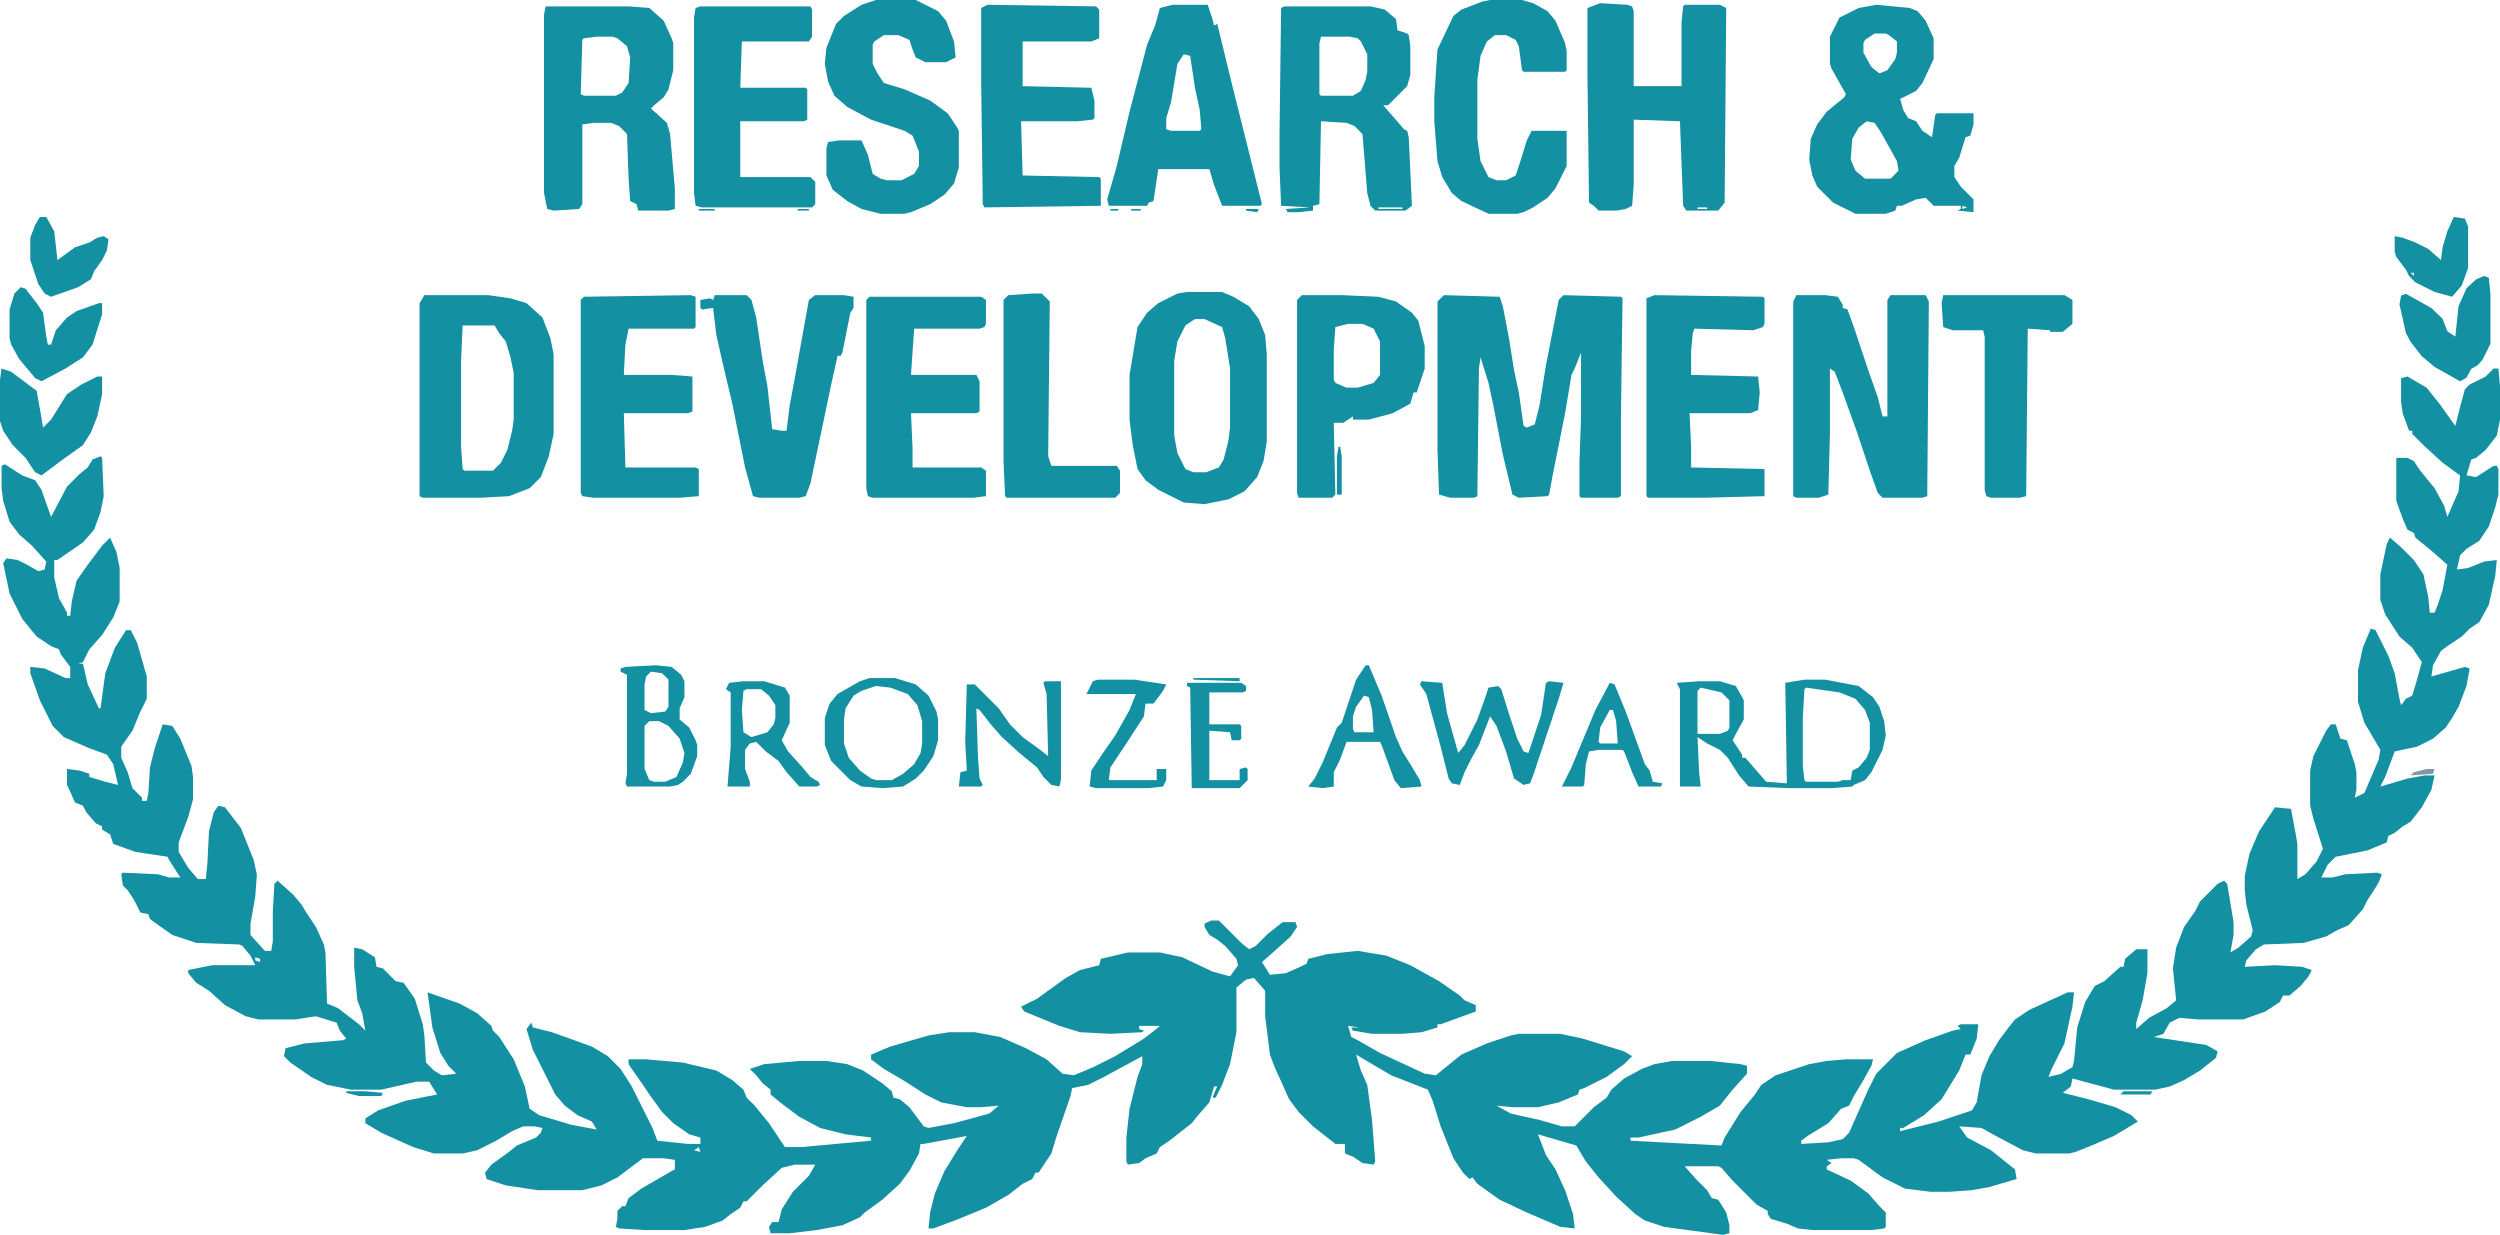 <?xml version="1.0" encoding="UTF-8"?> <svg xmlns="http://www.w3.org/2000/svg" viewBox="0 0 1253.6 619.2"><defs><style>.cls-1{fill:#1390a1;}.cls-2{fill:#8398a0;}</style></defs><g id="Layer_2" data-name="Layer 2"><g id="Layer_1-2" data-name="Layer 1"><path class="cls-1" d="M1250.4,184.8h2.4l.8,8.8v16.8l-1.6,8-5.6,7.2-4.8,4-2.4.8-2.4,8,4.8.8,8.8-5.6h1.6l.8,1.6V248l-1.6,6.4L1248,264l-4.8,7.2-6.4,4-3.2,3.2-1.6,7.2,5.6-.8,8-3.2,6.4-.8-.8,8-3.2,14.4-4.8,8.8-4.8,3.2-4,4-7.2,4.8-3.2,2.4-4,7.2-.8,5.6,16.8-4.8,2.4.8-1.6,8.8-4,10.4-3.2,5.6-3.2,4.8-6.4,5.6-8,4-11.2,2.4-4.8,12.8-2.4,4.8,13.6-4,8.8-1.6h4.8l-1.6,7.2-4.8,8.8-5.6,7.2-4,2.4-4,3.2-3.2,1.6-.8,3.2-9.6,4-16,3.2-4,4L1164,440h5.6l6.4-1.6,16-.8,2.4.8-1.6,4-2.4,4-3.2,4.8-2.4,4.8-7.2,8-5.6,2.4-5.6,3.2-11.2,3.2-20,.8-4,2.4-4.8,5.6-.8,3.2,15.2-.8,13.6.8,4.8,1.6-1.6,3.2-4,4.8-5.6,4.8h-3.2l-1.6,3.2-7.2,4.8-11.2,4h-22.4l-9.6-.8-4.8,2.4-3.2,5.6L1080,520l26.4,4,5.6,3.2-.8,3.2-8,6.4-8,4.8-7.2,3.2-7.2,1.6H1060l-20.8-5.6-.8,4-4,3.2,12.8,3.2,13.6,4,8,4,3.2,3.2-12,7.2-11.2,4.8-8,3.2-3.2.8h-16.8l-6.4-1.6-13.6-7.2-7.2-4-11.2-.8,4,5.6,12,6.4,12,9.6.8,4.8-13.6,4-8.8,1.6-11.2.8H968L955.2,596,944,590.4l-12-8.8-2.4-.8h-6.4l-7.2.8,2.4,1.6-2.4,1.6v1.6l12,5.6,8.8,6.4,5.6,6.4,3.2,3.2v7.2l-.8.8-6.4.8H908.8l-7.2-.8-5.6-2.4-8-2.4-1.6-2.4v-1.6l-5.6-3.2-12-12-5.6-6.4-1.6-.8H844.8l5.6,6.4,5.6,5.6,2.4,4,3.2.8,4,6.4,1.6,6.4v4l-3.2.8-29.6-4-9.6-3.2-4.8-3.2-9.6-8.8-8.8-9.6-6.4-8-4.8-8-19.2-5.6,4,10.4,4.8,7.2,4.8,10.4,4,12,.8,7.2-7.2-.8L765.6,608,752,601.6l-11.2-8-2.4-3.2-1.6.8-3.2-3.2-4.8-7.2-6.4-16-4-12.8-2.4-5.6-18.4-7.2-13.6-8-4-2.4,2.4,8,3.2,7.2,2.4,17.6,1.6,20.8-.8,1.6-5.6-.8-4.8-3.2-4-1.6v-4.8h-4.8l-11.2-8.8-7.2-7.2-4.8-6.4-3.2-7.2-4-8.8-2.4-6.4-2.4-19.2V496.8l-5.6-6.4-4,.8-4.8,4v22.4l-3.2,16-4,10.4-3.2,6.4H608l1.6-4,.8-1.6h-1.6l-2.4,8-5.6,6.4-3.2,4L586.4,572l-4.8,3.2-1.6,3.2-5.6,2.4-3.2,2.4-5.6.8-.8-1.6v-12l1.6-14.4,4-16,2.4-6.4v-4L553.6,540l-8,4-8,1.6-.8,4-7.2,20.8-2.4,8-6.4,9.6h-1.6l-1.6,3.2-4.8,2.4-7.2,5.6-11.2,6.4-13.6,5.6L468,616h-2.4l.8-8,2.4-9.6,4.8-11.2,6.4-10.4,4.8-7.2-21.6,4h-1.6l-.8,4.8-4.8,8.8-4.8,6.4-8.8,8-8.8,6.4-2.4,2.4-8.8,4-12.8,2.4L396,618.4h-9.6l-.8-3.2,1.6-2.4h3.2l1.6-6.4,5.6-8.8,8-8,3.2-5.6H398.4l-6.4,1.6-9.6,8.8-8,8h-1.6l-1.6,3.2-4.8,3.2-4,3.2-8.8,3.2-10.4,1.6h-20l-12.8-.8-1.6-.8.8-4v-4l2.4-2.4h1.6l1.6-4,6.4-4.8,15.2-8.8,1.6-.8v-4.8l-5.6-.8H322.4l-12.8,9.6-8,4-9.6,2.4H269.6l-16-2.4-9.6-3.2-.8-3.2,3.2-4,8.8-6.4,4-3.2,9.6-4,2.4-2.4.8-2.4-4-.8h-5.6l-5.6,2.4-8,4.8-9.6,4.8-7.2,1.6H217.6l-10.4-3.2-16-7.2-8-4.8v-2.4l6.4-4,13.6-4.8,16-3.2-4-6.4h-6.4l-17.6,4H176L164,544l-8-4-10.4-7.2-3.2-3.2.8-4,9.6-2.4,19.2-1.6,1.6-.8-3.2-4-1.6-4-10.4-3.2L148,511.2H129.6l-6.4-1.6L112.8,504l-8-7.2-6.4-4-4-4.8v-1.6l12-2.4H128l-2.4-4.8-4-4.8-1.6-.8-21.6-.8-12-4-8-5.6-3.2-2.4-.8-2.4-4-.8-3.2-6.4L64,446.4,61.6,444l-.8-5.6.8-.8,17.6.8,5.6,1.6h5.6l-5.6-8.8-.8-1.6-16-2.4-11.2-4-1.6-4.8-4-2.4v-1.6L48,412.8l-4.8-5.6L41.6,404l-4-1.6-3.2-7.2-.8-1.6v-8l6.4.8,4.8,1.6v1.6l8,2.4,6.4,1.6-2.4-10.4-3.2-4.8-8.8-3.2L32,369.6,26.4,364,20,351.2l-4.8-13.6v-3.2l7.2.8L32.8,340h2.4v-5.6L30.4,328l-.8-2.4-4-1.6-7.2-4.8-7.2-8.8L4.8,297.6,1.6,282.4,3.2,280l5.6.8,4.8,2.4,5.6,3.2,3.2-.8.8-4-7.2-8L9.6,268l-4.8-6.4L1.6,251.2l-.8-6.4V233.6l1.6-.8,8.8,5.6,6.4,2.4,3.2,4.8,4.8,13.6,8-15.2,6.4-6.4,4-3.2,2.4-4,4-1.6.8.8.8,19.2-1.6,8-3.2,8.8L41.6,272l-12.8,8.8H27.2v8.8L29.6,300l4,7.2v1.6h1.6l.8-7.2,2.4-10.4,5.6-8,7.2-9.6,4-4,3.2,7.2,1.6,8v16.8l-3.2,8-5.6,8.8-6.4,7.2L41.6,332l-2.4.8h2.4L44,343.2l5.6,12h.8l2.4-17.6,4.8-12.8,5.6-8.8h2.4l3.2,6.4,4.8,16.8v11.2l-3.2,6.4-4,9.6-5.6,8V380l3.2,7.2,2.4,8,4.8,4.8v1.6h2.4l.8-4,.8-12.8,2.4-9.6,4-12,4.8.8,4,6.4L96,384l.8,5.6v11.2l-2.4,8.8-4.8,12.8v4.8l4.8,8,4.8,5.6h4l.8-8,.8-16,2.4-9.6,2.4-3.2,3.2.8,8,10.4,6.4,16,1.6,7.2-.8,11.2-2.4,13.6v5.6l7.2,8H136l.8-4.8V456.8l.8-13.6,1.6-1.6,8,7.2,4,4.8,2.4,4,4.8,7.2,4,8.8.8,4,.8,25.6,5.6,2.4,10.4,8,3.2,3.2-1.6-8.8-2.4-6.4-1.6-16.8v-9.6l4,.8,6.4,4,.8,4.8,3.2.8,6.4,6.4,4,.8,5.6,8,4,12.8.8,5.6.8,13.6,4,4,4,2.4,7.2-.8-4-4-4-6.4-4-12.8-2.4-17.6,16,5.6,8.8,4.8,7.2,6.4.8,2.4,3.2,3.2,7.2,11.2,5.6,13.6,2.4,11.2,4.8,3.2,16,4.8,12.8,2.4-2.4-4-7.2-3.2-6.4-4.8-4.8-5.6-11.2-22.4L264,516l2.4-3.2.8,2.4,9.6,2.4,20,7.2,8,4.8,6.4,6.4,5.6,8.8,10.4,20.8,2.4,6.4,15.2,1.6h6.4v-3.2l-5.6-1.6-8-5.6-5.6-5.6-6.4-8.8-3.2-4.8-5.6-8-1.6-2.4v-2.4H324l18.4,1.6,16.8,4,8,4.8,5.6,4.8,1.6,4,4,4,7.2,8.8,8,12h8l35.2-3.2v-1.6L424,568.8l-12.8-3.2L400.8,560l-9.6-7.2-4.8-4v-2.4l-4-3.2-3.2-4L376,536l7.2-2.4,17.6-1.6h13.6l10.4,1.6,8,3.2,9.6,6.4,4.8,4,.8,3.2,3.2.8,4.8,4,7.2,9.6,2.4.8,12.8-2.4,17.6-4.8,4.8-4-8.8.8h-7.2L472,552.8l-8-4-11.2-7.2-9.6-5.6-6.4-4.8v-2.4l9.6-4,19.2-5.6,10.4-1.6h12.8l12.8,2.4,12.8,5.6,10.4,5.6,8,7.2,5.6.8,9.6-4,11.2-5.6,14.4-8.8,7.2-5.6.8-.8H571.2V516l2.4.8-.8.8-16,.8-15.2-.8-10.4-3.2-17.6-7.2-1.6-2.4,8-4,14.4-10.4,7.2-4,9.6-2.4.8-3.2,13.6-3.2h16l11.2,2.4,15.2,7.2,8.8,2.4,4-5.6-.8-3.2-5.6-6.4-4-3.2-4-2.4-2.4-4v-1.6l3.2-1.6h4l11.2,11.2,4,3.2,3.2-1.6L636,468l7.2-5.6h6.4l.8,2.4-3.2,4.8-8,7.2-6.4,5.6,4,6.4,8-.8,7.2-3.2,3.2-1.6.8-2.4,9.6-2.4,15.2-1.6,14.4,2.4,12,4.8,14.4,8,10.4,7.2,2.4,2.4L740,504v3.2l-17.6,6.4h-1.6v1.6l-8,2.4-9.6.8H688l-9.6-1.6-.8-1.6h4l-5.6-.8,1.6,5.6,3.2,1.6L692,528l22.4,10.4,5.6.8,12.8-10.4,12.8-5.6,12-4,4-.8h20.8l11.2,2.4,20.8,6.4,4,2.4-4,4-8.8,6.4-11.2,5.6-2.4.8-.8,2.4-9.6,4-10.4,2.4H758.4l-8-.8,7.2,4,14.4,3.2,11.2,3.2h6.4l9.6-9.6,6.4-4.8,2.4-4,6.4-5.6,8.8-4.8,6.4-2.4,8.8-1.6h19.2l15.2,1.6,3.2.8v4l-7.2,8-6.4,8-9.6,5.6L840,566.4l-18.4,4h-4V572l45.6,2.4,1.6-4,8-12.8,7.2-8.8,3.2-4.8,7.2-4.8,16.8-5.6L916,532l9.6-.8h13.6l-.8,3.2-4,7.2-4.8,8-2.4,4.8-4,1.6-6.4,7.2-10.4,6.4-3.2,2.4v1.6l13.6-.8,7.2-1.6,3.2-3.2,9.6-21.6,4-8L951.2,528l14.4-6.4,13.6-4.8,4-.8-1.6-1.6,1.6-.8H992l-.8,7.2-3.2,8h-2.4l-3.2,8-8.8,14.4-8.8,8-10.4,6.4h-1.6v1.6l19.2-4.8,16.8-5.6,2.4-4,2.4-13.6,4-9.6,4.8-8,4.8-6.4,3.2-4,7.2-4.8,19.2-8.8h3.2l-.8,7.2-4,18.4-6.4,12.8-1.6,4,6.4-1.6,4-2.4,1.6-.8.8-3.2,1.6-16.8,4-12.8,4.8-8,4.8-2.4,8-7.2h1.6l.8-4,5.6-4.8h5.6v12l-2.4,13.6-3.2,11.2V516l6.4-5.6,8.8-4.8,4.8-4-1.6-16,1.6-10.4,4-10.4,5.6-8,2.4-4.8,8.8-8.8,3.2-1.6,1.6,1.6,3.2,19.2v6.4l-1.6,8.8,4-2.4,6.4-5.6.8-3.2-3.2-12.8-.8-7.2v-7.2L1128,428l4.8-11.2,8-12,8,.8,2.4,12.8.8,4.8v17.6l4-2.4,5.6-6.4,3.2-6.4-4.8-15.2-1.6-6.4V386.4l1.6-7.2,6.4-12.8,2.4-3.2h2.4l2.4,7.2,3.2.8,4,12,.8,4V396l-.8,4,4.8-2.4,7.2-16.8.8-4.8-8-13.6-3.2-10.4V336l2.4-11.2,4-9.6,2.4.8,6.4,12.8,3.2,8.8,2.4,12.8.8,3.2,2.4-3.2,3.2-1.6,2.4-8,2.4-8.8-4.8-7.2-6.4-5.6L1196,308l-2.4-7.2V288l3.2-15.2,1.6-3.2,5.6,4.8,6.4,6.4,4.8,7.2,2.4,11.2.8,8h2.4l1.6-4,2.4-7.2,2.4-12.8-7.2-6.4-8.8-7.2-.8-2.4-3.2-1.6-2.4-5.6-3.2-8.8V229.6h5.6l3.2,1.6,3.2,4.8,7.2,8.8,4.8,8.8,1.6,5.6,5.6-12.8.8-8-8.8-6.4-9.6-8.8-5.6-5.6V216H1208l-3.2-8.8-.8-5.6v-12l3.2-.8,9.6,5.6,6.4,8,8,11.2,2.4-9.6,2.4-8.8,2.4-2.4,8-4ZM128,480v1.6l2.4.8v-1.6Zm222.4,95.2-2.4,1.6,3.2.8Z"></path><path class="cls-1" d="M724,148l28,.8,1.6,4.8,3.2,16.8,2.4,15.2,2.4,11.2,2.4,16.8,1.6.8,4-1.6,2.4-9.6,3.2-20,6.4-32.8L784,148l28.8.8.8.8-.8,59.2v40l-1.6.8H792.8l-.8-.8V232l.8-23.2v-32l-3.2,8L788,188l-3.2,19.2-6.4,32-1.6,8.8-.8.8-14.4.8-3.2-1.6-4.8-20-4.8-24.8L746.4,192l-4-12.8-.8,5.6-.8,64-1.6.8h-12l-5.6-1.6-.8-22.4V151.2Z"></path><path class="cls-1" d="M900.8,148h14.4l6.4.8,2.4,4v1.6l2.4.8,3.2,8.8,7.2,21.6,4.8,13.6,2.4,9.6h2.4V150.4L948,148h17.6l1.6,3.2-.8,97.6-2.4.8H944l-2.4-2.4-4-11.2-6.4-19.2-7.2-20-4-10.4-2.4-1.6v32l-.8,31.2-4.8,1.6H900.8l-1.6-.8V151.2Z"></path><path class="cls-1" d="M940.8,2.4,957.6,4l4,1.6,4,4.8,4,8.8V29.6l-5.6,12-3.2,4-8,4,1.6,5.6,2.4,4,4,1.6,3.2,4.8,4.8,3.2,1.6-11.2.8-.8h18.4v5.6L988,68l-2.4.8-3.2,10.4-2.4,4v5.6l3.2,4.8,6.4,6.4v6.4l-8-.8,1.6-.8v-1.6H969.6l-4-4-4.8.8-7.2,3.2h-2.4l-.8,2.4-4.8,1.6H930.4l-11.2-5.6-8-8L908.8,88l-1.6-8,.8-10.4,3.2-7.2L916,56l8.8-7.2.8-1.6-7.2-12.8-.8-2.4V18.4l4.8-9.6L932,4ZM940,16.8,935.2,20l-.8,1.6v4.8l4,7.2,4,3.2,4-1.6,4-5.6.8-3.2V20.8l-4-3.2-1.6-.8Zm-4,44L932,64l-3.2,5.6L928,80l2.4,5.6,4.8,4H948l4-4-.8-4.8-8-14.4L940,61.6Zm48,42.4v1.6l2.4-.8Z"></path><path class="cls-1" d="M802.4,1.6l13.6.8,2.4.8.8,2.4V43.2h24v-32l.8-8,.8-.8h17.6L865.6,4l-.8,97.6-3.2,4h-16l-1.6-2.4-1.6-42.4L819.2,60V92.8l-.8,10.4-3.2,1.6-4.8.8h-8.8l-2.4-2.4-2.4-1.6L796,36.8V4ZM851.2,104v.8H856V104Z"></path><path class="cls-1" d="M212.8,148h32l11.2,1.6,8,2.4,8,7.2,4,10.4,1.6,8v40l-2.4,11.2-4,10.4-5.6,5.6-10.4,4-14.4.8H212l-1.6-.8V152ZM232,163.2l-.8,17.6V224l.8,11.2.8.8h14.4l4-4,3.2-6.4,2.4-9.6.8-5.6V187.2l-1.6-8-2.4-8-3.2-4-2.4-4Z"></path><path class="cls-1" d="M273.6,3.2h41.6l10.4.8,7.2,6.4,4,8.8.8,2.4V35.2l-2.4,9.6-2.4,4-4.8,4-1.6,1.6,8,7.2,1.6,5.6,2.4,27.2v10.4l-3.2.8H320l-.8-3.2-3.2-1.6-.8-11.2-.8-22.4-4-4-4-1.6h-8.8l-5.6.8v40l-1.6,2.4-12.8.8-3.2-.8-1.6-8V7.2Zm25.6,15.2-6.4.8-.8.8-.8,27.2,1.6.8h16l3.2-1.6,3.2-4.8.8-12.8-1.6-5.6-4.8-4-2.4-.8Z"></path><path class="cls-1" d="M644,3.2h43.2l7.2,1.6L700,9.6l.8,5.6,4.8,1.6.8.8.8,5.6V37.6l-1.6,5.6L696,52.8h-2.4l5.6,6.4,4.8,5.6,1.6.8.8,3.2,1.6,34.4-3.2,2.4H689.6l-2.4-2.4-1.6-6.4-2.4-29.6-4-4-4-1.6-12.8-.8-.8,41.6-3.2.8v2.4l-7.2.8h-5.6l-.8-1.6,12-.8-14.4-.8L641.6,84V67.2L642.4,4Zm18.4,15.2-.8,3.2V47.2l.8.8h16l4-2.4,2.4-5.6.8-4V27.2l-3.2-6.4-1.6-1.6-4-.8ZM691.2,104v.8h12V104Z"></path><path class="cls-1" d="M595.2,146.4h17.6l5.6,2.4,8,4.8,4.8,6.4,3.2,8,.8,9.6v44l-1.6,9.6-3.2,8-6.4,7.2-8,4-12,2.4-10.4-.8-12.8-6.4-6.4-4.8-4-5.6-2.4-12-1.6-12.8V188l4-24,4.8-7.2,5.6-4.8,9.6-4.8Zm4,13.6-4.8,3.2-4,8-1.6,9.6v37.6l1.6,8.8,4,8,4,1.6h6.4l6.4-2.4,2.4-4,2.4-9.6.8-6.4V184.8l-2.4-15.2-1.6-5.6-8.8-4Z"></path><path class="cls-1" d="M439.2,0h20l11.2,5.6,4,4.8,4,10.4.8,8-4.8,2.4H464l-4.8-2.4-1.6-4L456,20l-5.6-2.4h-7.2l-4.8,3.2-.8,1.6V32l2.4,4.8,3.2,4.8,10.4,3.2,12.8,5.6,8.8,6.4L480,64l.8,1.6V84l-2.4,8-4.8,5.6-7.2,4.8-9.6,4-3.2.8h-12l-9.6-2.4-7.2-4-7.2-5.6L414.4,88V74.4l.8-3.2,5.6-.8H432l3.2,7.2,2.4,9.6,4,2.4,3.2.8H452l6.4-3.2,2.4-4V76l-3.2-8-4-2.4L436.8,60l-12-6.4L418.4,48l-3.2-7.2L413.6,32l.8-8,4.8-12,4-4L432,2.4Z"></path><path class="cls-1" d="M588,2.4h17.6L608,9.6l.8,3.2,1.6-.8,7.2,29.6,15.2,60.8-.8.8H612.8l-4-10.4-2.4-8H580.8l-2.4,16-2.4.8-.8,1.6H556l-.8-3.2L560,83.2,566.4,56l8.8-33.6,4-9.6L581.6,4Zm5.6,24.8L590.4,32l-3.2,19.2-2.4,8v5.6l2.4.8h14.4l.8-.8-.8-9.6L599.2,44l-2.4-16Z"></path><path class="cls-1" d="M351.2,3.2h55.2l.8,1.6V18.4l-1.6,2.4H372L371.2,44H404l.8.8V60l-1.6.8h-32v28h35.2l2.4,2.4v11.2l-1.6,1.6H352l-3.2-.8-.8-6.4V8.8l.8-4.8Z"></path><path class="cls-1" d="M436,148.8h56l2.4,1.6v12l-.8,1.6-2.4.8H458.4L456.8,188h32.8l1.6,3.2v15.2l-1.6.8H456.8l.8,17.6v9.6H492l2.4,1.6v12.8l-6.4.8H437.6l-2.4-.8-.8-4V150.4Z"></path><path class="cls-1" d="M346.4,148l2.4.8V164l-.8.8H315.2l-1.6,8-.8,15.2h24l10.4.8v17.6l-2.4.8h-32l.8,27.2h35.2l1.6.8v13.6l-9.6.8H297.6l-5.6-.8-.8-1.6V150.4l1.6-1.6Z"></path><path class="cls-1" d="M747.2,0h16l5.6,1.6,7.2,4,4,4.8,4.8,11.2.8,4v9.6l-.8.8H764l-.8-.8-1.6-12L760,20l-4.8-2.4h-5.6l-4,3.2L742.4,28l-1.6,12V69.6l1.6,11.2,4,8,4,1.6h4.8L760,88l2.4-7.2,3.2-10.4,2.4-4.8h17.6V83.2L780,94.4l-4,4.8-7.2,4.8-4.8,2.4-3.2.8H746.4l-13.6-6.4-4.8-4-4.8-8-2.4-8-1.6-20v-12l1.6-24,8-16.8,4-3.2,10.4-4Z"></path><path class="cls-1" d="M829.6,148l54.4.8.8.8v12.8L884,164l-4.8,1.6-29.6-.8-.8,2.4L848,176v12l33.6.8.8,8-.8,8.8-4,1.6H847.2L848,224v10.4l36.8.8v13.6l-30.4.8h-28l-.8-.8V149.6Z"></path><path class="cls-1" d="M495.2,2.4l54.4.8,1.6,1.6V19.2l-4,1.6H512.8V43.2l34.4.8,1.6,6.4v8.8l-.8.8-8,.8H512l.8,27.2,38.4.8.8.8v13.6l-58.4.8-.8-1.6L492,41.6V4Z"></path><path class="cls-1" d="M358.4,148h16l2.4,2.4,2.4,8.8,3.2,21.6,2.4,12.8,2.4,21.6,4.8.8h2.4l1.6-12.8,2.4-12.8,7.2-40,3.2-2.4h14.4l4.8.8v5.6l-1.6,2.4-4,20-.8,1.6H420l-3.2,14.4-10.4,49.6-2.4,6.4-3.2.8h-20l-3.2-.8-4-14.4-6.4-32-4-16.8-4-17.6-1.6-13.6-5.6.8-.8-.8v-4l4.8-.8,1.6.8Z"></path><path class="cls-1" d="M652.8,148h20l18.4.8,8.8,2.4,8,5.6,3.2,4,3.2,12.8v11.2l-4,12h-1.6l-1.6,5.6-8.8,4.8-12,3.2h-8v-1.6l-4.8,3.2h-4.8l.8,36-1.6,1.6H651.2l-.8-2.4V150.4ZM676,162.4l-6.4,1.6-.8,11.2v15.2l.8,1.6,5.6,2.4h5.6l8-2.4,3.2-4V171.2l-3.2-6.4-5.6-2.4Z"></path><path class="cls-1" d="M974.4,148h60.8l4,2.4v12l-4.8,4H1028v-.8l-11.2-.8-.8,84-3.2.8H998.4l-2.4-.8-.8-3.2V168.8l-.8-3.2H979.2l-4.8-1.6-.8-12Z"></path><path class="cls-1" d="M517.6,147.2h4.8l4,4-.8,77.6,1.6,4.8H560l1.6,2.4v11.2l-2.4,2.4H504.8l-.8-.8-.8-17.6V150.4l2.4-2.4Z"></path><path class="cls-1" d="M904.8,340.8h10.4L932,344l7.2,5.6,3.2,4.8,2.4,7.2.8,7.2L944,376l-5.6,11.2-3.2,4-5.6,2.4-.8.8-10.4.8H896.8l-20-.8-4.8-5.6-5.6-8.8-4-4-6.4-3.2-4.8-3.2.8,17.6.8,7.2H842.4V345.6l-1.6-3.2,11.2-.8h10.4l8,2.4,3.2,5.6.8,1.6v9.6l-4,7.2-1.6,3.2,4.8,7.2V380h1.6l5.6,6.4,4.8,5.6,10.4.8-.8-50.4Zm-52,4-1.6,1.6V368h11.2l4-1.6.8-1.6V351.2l-4-4Zm52.8,0-.8.8L904,360v24l.8,7.2.8.8h16l2.4-.8h4l.8-4.8,3.2-1.6,4-4.8,1.6-4V362.4l-2.4-6.4-4.8-5.6-8-3.2Z"></path><path class="cls-1" d="M.8,184.8l4.8,1.6L18.4,196l2.4,13.6.8,4.8,4-4,8-12.8,7.2-4.8,8-4h2.4v8.8l-2.4,11.2-3.2,8-4,6.4-11.2,8-9.6,7.2-3.2-1.6-4.8-7.2-6.4-6.4L1.6,216,0,211.2V190.4Z"></path><path class="cls-1" d="M1245.6,138.4l2.4.89.8,8.06v25.06l-4,8.05-2.4,2.69-3.2,1.79-2.4,4.47-3.2,1.79L1220.8,184l-6.4-5.37-5.6-7.16-2.4-4.47-3.2-14.32.8-4.48,2.4-.89,12.8,7.16,5.6,5.37,2.4,6.26,4,2.69,1.6-15.22,4-9,4.8-4.47Z"></path><path class="cls-1" d="M712.8,341.6l10.4.8,2.4,15.2,5.6,20,3.2-4,6.4-12.8,4-11.2,1.6-4.8,4.8-.8,1.6,1.6,4,12.8,4,12,3.2,6.4,2.4.8,6.4-19.2,2.4-16,1.6-.8,7.2.8-2.4,8-12.8,38.4-1.6,4-3.2.8-4.8-3.2-4-13.6L750.4,364l-3.2-4.8-5.6,14.4-4,7.2-3.2,6.4-2.4,6.4-4-.8-1.6-2.4-4-16L715.2,348l-3.2-4.8Z"></path><path class="cls-1" d="M10.4,144l2.4.8,5.6,7.2,3.2,4.8,1.6,12,.8,4h1.6l2.4-7.2,5.6-6.4,4.8-3.2,11.2-4h1.6v5.6l-4.8,15.2-4.8,6.4-8.8,5.6-12,6.4-3.2-1.6-8-9.6-4-7.2-.8-3.2V155.2l2.4-8Z"></path><path class="cls-1" d="M328.8,333.6l8,.8,4.8,4,1.6,3.2v8l-2.4,5.6v5.6l4.8,4,3.2,6.4.8,2.4v5.6l-3.2,8.8-4,4-2.4,1.6-4,.8H314.4l-.8-1.6.8-4.8V338.4l-3.2-1.6v-1.6l2.4-.8Zm-2.4,3.2-2.4,2.4-.8,4V356l3.2,1.6,7.2-.8,1.6-2.4V340.8l-3.2-3.2Zm-.8,24.8-2.4,2.4v21.6l2.4,5.6,2.4.8h5.6l5.6-2.4,3.2-7.2.8-4.8-2.4-7.2-5.6-6.4-4.8-2.4Z"></path><path class="cls-1" d="M436,340h12.8l10.4,3.2,6.4,5.6,4,8,.8,4v10.4l-2.4,8-4.8,7.2-4,4-6.4,4-10.4.8-10.4-.8-5.6-3.2-9.6-9.6-3.2-8V360l2.4-7.2,4-4.8,11.2-6.4Zm3.2,4-7.2,2.4-4,2.4-4,6.4-.8,5.6v12l2.4,7.2,5.6,6.4,5.6,4,2.4.8h8l5.6-3.2,5.6-4.8,3.2-5.6.8-4.8V361.6l-2.4-8-4.8-5.6-8.8-3.2Z"></path><path class="cls-1" d="M524,341.6h8v49.6l-.8,3.2-4-.8-4-4-3.2-4.8-8.8-7.2-8.8-8-5.6-6.4-5.6-7.2-1.6-.8.8,24.8.8,10.4,1.6,3.2-.8.8H480.8l.8-7.2,3.2-.8L484,372l.8-28.8h4l12,12,5.6,8,6.4,6.4,8.8,6.4,4,3.2-.8-31.2-1.6-5.6Z"></path><path class="cls-1" d="M684.8,333.6h1.6l6.4,15.2,7.2,20.8,3.2,7.2,4,6.4,4.8,8,.8,3.2-10.4.8-3.2-4-6.4-17.6L692,372H675.2l-3.2,8.8-3.2,6.4v7.2l-5.6.8-7.2-.8,3.2-4,4-8,7.2-17.6,2.4-2.4,7.2-21.6Zm-.8,15.2-4,5.6-1.6,4.8v6.4l.8,1.6h9.6L688,356l-1.6-6.4Z"></path><path class="cls-1" d="M372.8,341.6h10.4l10.4,3.2,2.4,4v13.6l-4,8.8,3.2,5.6,7.2,8,4,4.8,4,2.4.8,1.6-1.6.8h-8.8l-6.4-7.2-4-5.6-6.4-4.8-4.8-4.8-3.2.8-2.4,3.2v9.6L376,392v2.4H364.8l1.6-20V347.2l-2.4-1.6,1.6-3.2Zm1.6,4-1.6.8L372,356l.8,11.2,4,2.4,8-2.4,3.2-4,.8-3.2v-6.4l-3.2-4.8-4-3.2Z"></path><path class="cls-1" d="M20,108.8h3.2l4,7.2,1.6,14.4,8.8-6.4,7.2-2.4,4-2.4,3.2-.8,2.4,1.6-.8,5.6-2.4,4.8-4,5.6-1.6,4-6.4,4-13.6,4.8-3.2-1.6-3.2-4.8-4-12V119.2l2.4-6.4Z"></path><path class="cls-1" d="M1230.4,108.8l5.6.8,1.6,4v20.8l-3.2,8.8-4.8,5.6-8.8-2.4-9.6-4.8-3.2-3.2-1.6-3.2-4.8-6.4-.8-2.4v-8l4,.8,6.4,2.4,6.4,3.2,6.4,5.6.8-6.4,2.4-8Zm-21.6,28,1.6,1.6v-1.6Z"></path><path class="cls-1" d="M550.4,340.8h18.4l16,2.4-1.6,3.2-4.8,6.4h-4l-.8,6.4-8.8,13.6-8,12-.8,6.4h24v-5.6h4.8v5.6l-1.6,3.2-7.2.8H549.6l-3.2-.8.8-8,6.4-9.6,5.6-8,7.2-12.8,3.2-8H544.8l3.2-6.4Z"></path><path class="cls-1" d="M595.2,342.4h27.2l2.4,1.6v2.4l-1.6.8H606.4v16h15.2l.8.8v6.4l-.8.8h-4l-.8-4-10.4-.8v24.8h15.2v-5.6l3.2-.8.8.8v5.6l-4,4h-24l-.8-50.4-1.6-.8Z"></path><path class="cls-1" d="M807.2,342.4l2.4.8,5.6,13.6,9.6,26.4,2.4,3.2,1.6,5.6,4.8.8-.8,1.6H821.6l-3.2-7.2-4-10.4-.8-.8h-12l-4.8.8-1.6,6.4-.8,10.4-.8.8H783.2l4.8-9.6L800,356Zm0,13.6-4.8,8.8-.8,7.2.8.8h8.8l-.8-11.2-1.6-5.6Z"></path><path class="cls-1" d="M671.2,224h.8l.8,4.8V248h-2.4V228.8Z"></path><path class="cls-1" d="M173.6,547.2h9.6l8.8.8-.8,1.6H180l-6.4-1.6Z"></path><path class="cls-1" d="M1064.8,547.2h14.4l-.8,1.6h-15.2Z"></path><path class="cls-1" d="M598.4,340h23.2v1.6l-23.2-.8Z"></path><path class="cls-2" d="M1216.8,385.6h4l-.8,2.4-11.2.8,1.6-1.6Z"></path><path class="cls-1" d="M624.8,104.8h6.4l-.8,1.6-5.6-.8Z"></path><path class="cls-1" d="M350.4,104.8h8v.8h-8Z"></path><path class="cls-1" d="M400,104.8h5.6v.8H400Z"></path><path class="cls-1" d="M567.2,104.8H572v.8h-4.8Z"></path><path class="cls-1" d="M556.8,104.8h4v.8h-4Z"></path><path class="cls-1" d="M1025.6,165.6l1.6.8Z"></path><path class="cls-1" d="M614.4,104.8l1.6.8Z"></path></g></g></svg> 